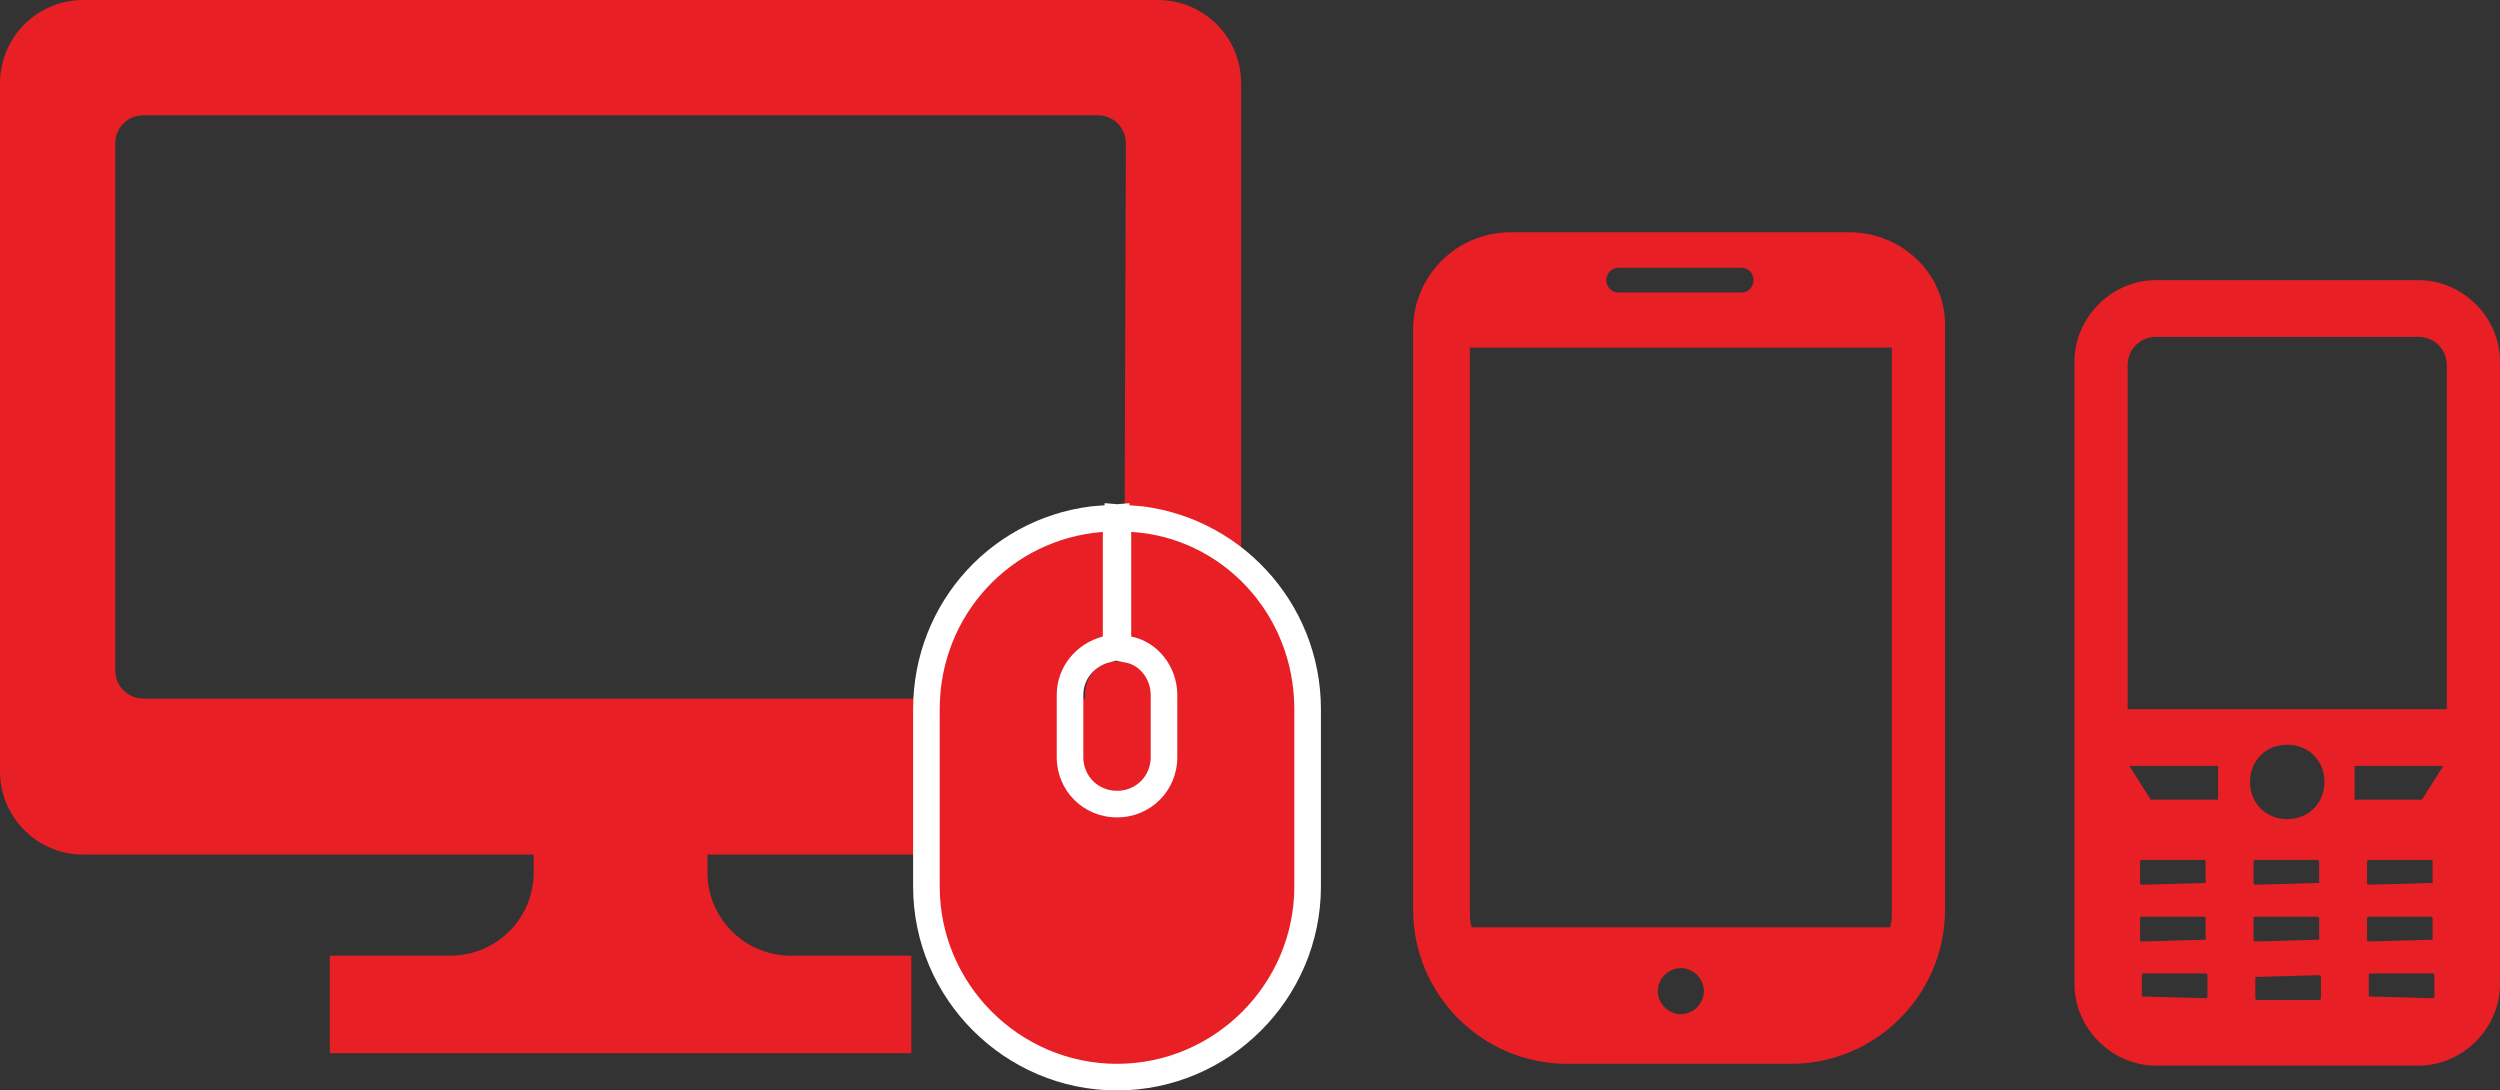 <?xml version="1.0" encoding="utf-8"?>
<!-- Generator: Adobe Illustrator 20.1.0, SVG Export Plug-In . SVG Version: 6.00 Build 0)  -->
<svg version="1.1" id="レイヤー_1" xmlns="http://www.w3.org/2000/svg" xmlns:xlink="http://www.w3.org/1999/xlink" x="0px"
	 y="0px" viewBox="0 0 141 61.5" style="enable-background:new 0 0 141 61.5;" xml:space="preserve">
<rect x="0" y="0" width="141" height="61.5" fill="#333333" stroke="none"/>
<style type="text/css">
	.st0{fill:#E82026;}
	.st1{fill:none;stroke:#FFFFFF;stroke-width:3;stroke-miterlimit:10;}
	.st2{fill:#FFFFFF;}
</style>
<g>
	<g>
		<path class="st0" d="M65.3,0H4.7C2.1,0,0,2.1,0,4.7v38.8c0,2.6,2.1,4.7,4.7,4.7h25.4v1c0,2.6-2.1,4.7-4.7,4.7h-6.8v5.5h10h12.8h10
			v-5.5h-6.8c-2.6,0-4.7-2.1-4.7-4.7v-1h25.4c2.6,0,4.7-2.1,4.7-4.7V4.7C70,2.1,67.9,0,65.3,0z M63.4,37.8c0,0.9-0.7,1.6-1.6,1.6
			H8.1c-0.9,0-1.6-0.7-1.6-1.6V8.1c0-0.9,0.7-1.6,1.6-1.6h53.8c0.9,0,1.6,0.7,1.6,1.6L63.4,37.8L63.4,37.8z"/>
	</g>
	<g>
		<path class="st0" d="M104.3,13.1H85.2c-3,0-5.5,2.4-5.5,5.5v32.7c0,4.8,3.9,8.7,8.7,8.7h12.6c4.8,0,8.7-3.9,8.7-8.7V18.5
			C109.8,15.5,107.3,13.1,104.3,13.1z M94.8,57.2c-0.7,0-1.3-0.6-1.3-1.3c0-0.7,0.6-1.3,1.3-1.3c0.7,0,1.3,0.6,1.3,1.3
			C96.1,56.6,95.5,57.2,94.8,57.2z M91.3,15.1h6.9c0.4,0,0.7,0.3,0.7,0.7c0,0.4-0.3,0.7-0.7,0.7h-6.9c-0.4,0-0.7-0.3-0.7-0.7
			C90.6,15.4,90.9,15.1,91.3,15.1z M82.9,51.3V19.6h23.8v31.7c0,0.4,0,0.7-0.1,1H83C82.9,52,82.9,51.6,82.9,51.3z"/>
	</g>
	<g>
		<path class="st0" d="M61.2,39.1v3.5c0,1,0.8,1.8,1.8,1.8c1,0,1.8-0.8,1.8-1.8v-3.5c0-1-0.8-1.8-1.8-1.8
			C62,37.3,61.2,38.1,61.2,39.1z"/>
		<g>
			<path class="st1" d="M63.8,30v5.9c1.5,0.3,2.6,1.7,2.6,3.3v3.5c0,1.9-1.5,3.4-3.4,3.4c-1.9,0-3.4-1.5-3.4-3.4v-3.5
				c0-1.6,1.1-2.9,2.6-3.3V30c-5.2,0.4-9.2,4.7-9.2,10v10c0,5.5,4.5,10,10,10c5.5,0,10-4.5,10-10V40C73,34.7,68.9,30.4,63.8,30z"/>
			<path class="st2" d="M63.8,30v5.9c1.5,0.3,2.6,1.7,2.6,3.3v3.5c0,1.9-1.5,3.4-3.4,3.4c-1.9,0-3.4-1.5-3.4-3.4v-3.5
				c0-1.6,1.1-2.9,2.6-3.3V30c-5.2,0.4-9.2,4.7-9.2,10v10c0,5.5,4.5,10,10,10c5.5,0,10-4.5,10-10V40C73,34.7,68.9,30.4,63.8,30z"/>
		</g>
		<path class="st0" d="M63.8,30v5.9c1.5,0.3,2.6,1.7,2.6,3.3v3.5c0,1.9-1.5,3.4-3.4,3.4c-1.9,0-3.4-1.5-3.4-3.4v-3.5
			c0-1.6,1.1-2.9,2.6-3.3V30c-5.2,0.4-9.2,4.7-9.2,10v10c0,5.5,4.5,10,10,10c5.5,0,10-4.5,10-10v-10C73,34.6,68.9,30.3,63.8,30z"/>
	</g>
	<g>
		<path class="st0" d="M136.4,15.8h-14.8c-2.5,0-4.6,2.1-4.6,4.6v35.1c0,2.5,2.1,4.6,4.6,4.6h14.8c2.5,0,4.6-2.1,4.6-4.6V20.4
			C141,17.9,138.9,15.8,136.4,15.8z M127.2,55.1C127.2,55,127.2,55,127.2,55.1l3.6-0.1c0,0,0.1,0,0.1,0.1v1.2c0,0,0,0.1-0.1,0.1
			h-3.5c0,0-0.1,0-0.1-0.1V55.1z M130.8,53C130.8,53.1,130.8,53.1,130.8,53l-3.6,0.1c0,0-0.1,0-0.1-0.1v-1.2c0,0,0-0.1,0.1-0.1h3.5
			c0,0,0.1,0,0.1,0.1V53z M130.8,49.8C130.8,49.8,130.8,49.9,130.8,49.8l-3.6,0.1c0,0-0.1,0-0.1-0.1v-1.2c0,0,0-0.1,0.1-0.1h3.5
			c0,0,0.1,0,0.1,0.1V49.8z M129,46.2c-1.2,0-2.1-0.9-2.1-2.1c0-1.2,0.9-2.1,2.1-2.1c1.2,0,2.1,0.9,2.1,2.1
			C131.1,45.3,130.2,46.2,129,46.2z M121.6,19h14.8c0.9,0,1.6,0.7,1.6,1.6V40H120V20.6C120,19.7,120.7,19,121.6,19z M125.1,43.2v1.9
			h-3.8l-1.2-1.9H125.1z M124.4,53C124.4,53.1,124.4,53.1,124.4,53l-3.6,0.1c0,0-0.1,0-0.1-0.1v-1.2c0,0,0-0.1,0.1-0.1h3.5
			c0,0,0.1,0,0.1,0.1V53z M124.4,49.8C124.4,49.8,124.4,49.9,124.4,49.8l-3.6,0.1c0,0-0.1,0-0.1-0.1v-1.2c0,0,0-0.1,0.1-0.1h3.5
			c0,0,0.1,0,0.1,0.1V49.8z M120.8,56.2v-1.2c0,0,0-0.1,0.1-0.1h3.5c0,0,0.1,0,0.1,0.1v1.2c0,0,0,0.1-0.1,0.1L120.8,56.2
			C120.8,56.3,120.8,56.3,120.8,56.2z M137.8,43.2l-1.2,1.9h-3.8v-1.9H137.8z M137.2,53C137.2,53.1,137.2,53.1,137.2,53l-3.6,0.1
			c0,0-0.1,0-0.1-0.1v-1.2c0,0,0-0.1,0.1-0.1h3.5c0,0,0.1,0,0.1,0.1V53z M137.2,49.8C137.2,49.8,137.2,49.9,137.2,49.8l-3.6,0.1
			c0,0-0.1,0-0.1-0.1v-1.2c0,0,0-0.1,0.1-0.1h3.5c0,0,0.1,0,0.1,0.1V49.8z M133.6,56.2v-1.2c0,0,0-0.1,0.1-0.1h3.5
			c0,0,0.1,0,0.1,0.1v1.2c0,0,0,0.1-0.1,0.1L133.6,56.2C133.6,56.3,133.6,56.3,133.6,56.2z"/>
	</g>
</g>
</svg>
